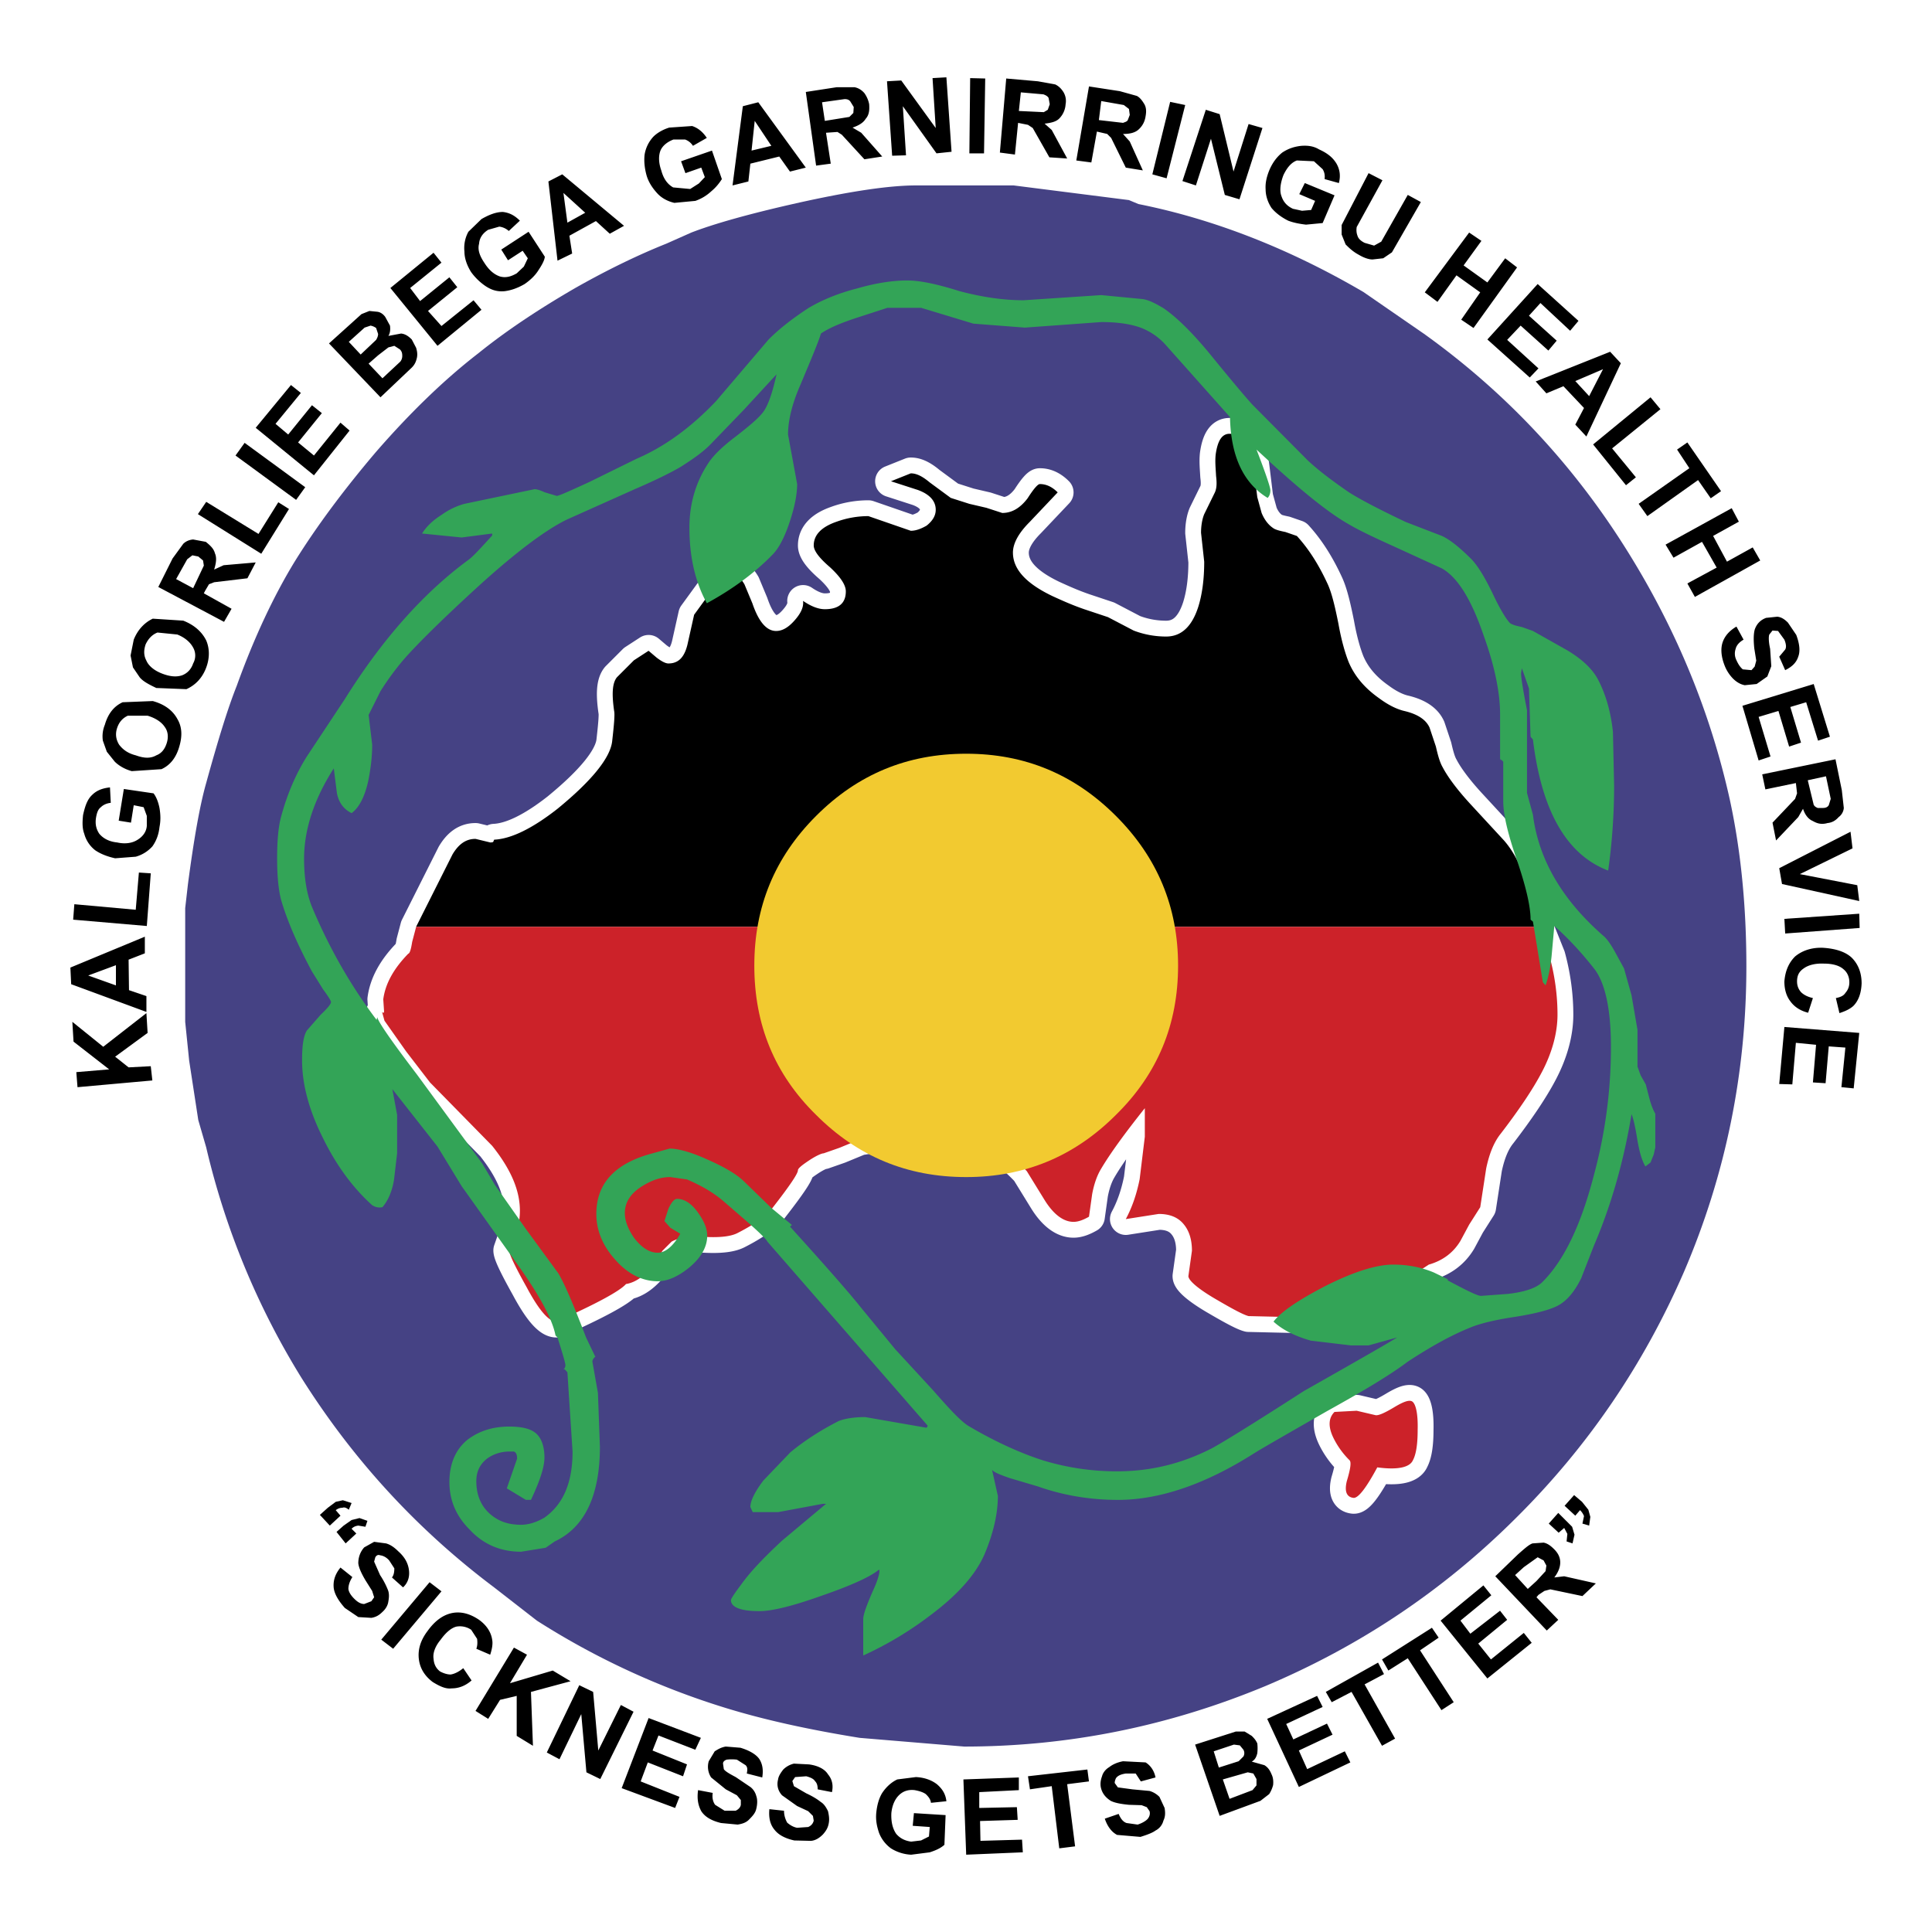 <svg xmlns="http://www.w3.org/2000/svg" width="2500" height="2500" viewBox="0 0 192.756 192.756"><path fill-rule="evenodd" clip-rule="evenodd" fill="#fff" d="M0 0h192.756v192.756H0V0z"/><path d="M142.035 33.277c8.336 5.966 15.211 13.355 20.664 22.245 4.662 7.586 7.98 15.687 9.877 24.221 1.107 5.097 1.66 10.668 1.66 16.674 0 10.588-2.055 20.744-6.203 30.424-4.031 9.285-9.602 17.504-16.871 24.695-7.23 7.191-15.529 12.723-24.893 16.674-9.602 3.99-19.598 6.045-30.07 6.045l-10.431-.869c-5.136-.83-9.602-1.818-13.434-3.004a77.09 77.09 0 0 1-18.769-8.691l-4.268-3.318c-7.783-5.848-14.145-12.842-19.242-20.941a77.02 77.02 0 0 1-9.482-22.957l-.791-2.727-.909-5.926-.396-3.873v-11.34l.276-2.411c.593-4.504 1.186-7.862 1.818-10.075 1.185-4.307 2.173-7.507 3.042-9.68 1.778-4.939 3.753-9.087 5.809-12.447 2.212-3.556 4.938-7.191 8.021-10.826 3.358-3.872 6.796-7.23 10.273-9.917 2.687-2.173 5.927-4.346 9.68-6.52 3.28-1.857 6.322-3.319 9.088-4.425l2.489-1.106c2.252-.87 5.729-1.857 10.471-2.924 5.294-1.185 9.246-1.778 11.932-1.778h9.759l11.498 1.461.949.396c7.508 1.502 15.014 4.425 22.441 8.771l6.012 4.149z" fill-rule="evenodd" clip-rule="evenodd" fill="#454284"/><path d="M140.098 70.932c1.344.316 2.174.87 2.529 1.66l.633 1.896c.197.87.395 1.581.672 2.055.473.909 1.383 2.173 2.766 3.674l3.357 3.636c.791.908 1.383 1.976 1.857 3.2l.83 3.161.672 2.252 1.186 2.963c.514 1.896.789 3.832.789 5.809 0 1.777-.514 3.754-1.58 5.768-.869 1.66-2.252 3.715-4.07 6.086-.672.83-1.145 1.975-1.461 3.477l-.594 3.873-1.105 1.738-.869 1.619c-.711 1.186-1.777 1.977-3.16 2.371l-4.467 2.924c-2.725 1.621-4.424 2.41-5.018 2.41l-8.494-.197c-.475-.119-1.463-.633-3.082-1.58-1.936-1.107-2.924-1.977-2.924-2.41l.355-2.529c0-1.105-.277-1.975-.791-2.607-.592-.752-1.461-1.066-2.527-1.066l-3.281.514c.594-1.107 1.068-2.41 1.383-3.992l.514-4.227v-2.846c-2.014 2.529-3.477 4.545-4.385 6.086-.355.592-.672 1.422-.869 2.488l-.316 2.252c-.553.316-1.066.514-1.541.514-.988 0-1.977-.711-2.885-2.172l-1.777-2.885c-2.688-2.846-5.532-4.307-8.574-4.307l-3.201.355-4.899.789-2.015.83-1.581.553c-.197 0-.75.238-1.462.713-.711.473-1.106.789-1.106.986 0 .316-.791 1.502-2.45 3.635-.593.83-1.778 1.699-3.557 2.609-.671.355-1.777.473-3.279.395-1.541-.039-2.647.078-3.319.475l-.909.908-.711 1.146c-.948 1.303-1.936 2.014-2.924 2.172-.632.713-2.963 1.977-6.954 3.754-.751 0-1.739-1.145-2.963-3.438-1.146-2.055-1.739-3.279-1.739-3.674l.277-.791.316-.592c.355-.988.474-1.857.474-2.568 0-2.055-.909-4.148-2.766-6.48l-6.203-6.322-2.371-3.082-2.173-3.082-.237-.869c.118.119.197.119.197-.078l-.079-1.186c.198-1.502.988-3.004 2.49-4.544.158-.04.276-.435.395-1.186l.396-1.501 3.635-7.23c.592-.988 1.304-1.541 2.292-1.541l1.462.355c.118 0 .276 0 .316-.079l.079-.197c1.66-.079 3.754-1.067 6.322-3.082 3.477-2.845 5.255-5.097 5.452-6.717.198-1.738.277-2.726.198-3.042-.237-1.659-.198-2.765.277-3.358l1.699-1.699 1.461-.948.791.672c.514.395.909.593 1.186.593.987 0 1.58-.593 1.896-1.857l.671-3.003 1.581-2.173c.988-1.146 1.778-1.739 2.371-1.739.395 0 .711.277 1.067.87l.791 1.896c.632 1.857 1.422 2.766 2.371 2.766.592 0 1.185-.316 1.817-1.027.672-.75.948-1.383.87-1.976.869.593 1.58.83 2.173.83 1.383 0 2.094-.593 2.094-1.778 0-.632-.514-1.423-1.581-2.411-1.106-.948-1.62-1.659-1.62-2.172 0-1.067.791-1.858 2.292-2.372a9.345 9.345 0 0 1 3.161-.553l4.228 1.462c.513 0 1.027-.198 1.581-.514.593-.474.909-.988.909-1.58 0-.87-.593-1.541-1.778-1.976l-2.688-.87 1.976-.79c.592 0 1.185.316 1.896.909l2.094 1.541 1.856.593 1.701.396 1.58.514c.947 0 1.777-.474 2.527-1.462.633-.988 1.027-1.422 1.225-1.422.594 0 1.186.237 1.779.83l-2.805 2.963c-1.146 1.146-1.66 2.173-1.66 3.042 0 1.66 1.303 3.082 3.951 4.347.869.395 1.896.869 3.16 1.304l2.371.79 2.568 1.343a9.029 9.029 0 0 0 3.24.593c1.502 0 2.568-.988 3.201-2.963.395-1.264.592-2.766.592-4.504l-.316-2.884c0-.711.119-1.383.316-1.856l1.066-2.174c.197-.435.197-.988.119-1.62-.039-.75-.119-1.462-.039-2.173.197-1.383.631-2.055 1.383-2.055 1.186 0 1.975 1.067 2.371 3.082l.395 3.24.434 1.581c.277.672.672 1.186 1.146 1.501.197.158.633.276 1.225.395l1.146.396c1.225 1.343 2.211 2.924 3.082 4.82.395.869.711 2.173 1.066 3.951.316 1.778.711 3.042 1.027 3.833.592 1.383 1.58 2.568 3.043 3.595.788.587 1.658 1.062 2.488 1.259zm-.989 69.463c.988-.592 1.582-.791 1.857-.514.316.316.514 1.264.475 2.766 0 1.463-.158 2.449-.475 3.043-.316.711-1.502.986-3.555.711-1.107 2.055-1.898 3.082-2.371 3.043-.711-.08-.91-.672-.672-1.66.355-1.186.475-1.896.275-2.094a8.263 8.263 0 0 1-1.58-2.174c-.592-1.186-.514-2.055.08-2.646l2.213-.119 1.855.436c.279.077.912-.201 1.898-.792z" fill-rule="evenodd" clip-rule="evenodd" fill="#fff"/><path d="M140.098 70.932c1.344.316 2.174.87 2.529 1.66l.633 1.896c.197.87.395 1.581.672 2.055.473.909 1.383 2.173 2.766 3.674l3.357 3.636c.791.908 1.383 1.976 1.857 3.2l.83 3.161.672 2.252 1.186 2.963c.514 1.896.789 3.832.789 5.809 0 1.777-.514 3.754-1.58 5.768-.869 1.66-2.252 3.715-4.07 6.086-.672.83-1.145 1.975-1.461 3.477l-.594 3.873-1.105 1.738-.869 1.619c-.711 1.186-1.777 1.977-3.16 2.371l-4.467 2.924c-2.725 1.621-4.424 2.41-5.018 2.41l-8.494-.197c-.475-.119-1.463-.633-3.082-1.58-1.936-1.107-2.924-1.977-2.924-2.41l.355-2.529c0-1.105-.277-1.975-.791-2.607-.592-.752-1.461-1.066-2.527-1.066l-3.281.514c.594-1.107 1.068-2.41 1.383-3.992l.514-4.227v-2.846c-2.014 2.529-3.477 4.545-4.385 6.086-.355.592-.672 1.422-.869 2.488l-.316 2.252c-.553.316-1.066.514-1.541.514-.988 0-1.977-.711-2.885-2.172l-1.777-2.885c-2.688-2.846-5.532-4.307-8.574-4.307l-3.201.355-4.899.789-2.015.83-1.581.553c-.197 0-.75.238-1.462.713-.711.473-1.106.789-1.106.986 0 .316-.791 1.502-2.45 3.635-.593.83-1.778 1.699-3.557 2.609-.671.355-1.777.473-3.279.395-1.541-.039-2.647.078-3.319.475l-.909.908-.711 1.146c-.948 1.303-1.936 2.014-2.924 2.172-.632.713-2.963 1.977-6.954 3.754-.751 0-1.739-1.145-2.963-3.438-1.146-2.055-1.739-3.279-1.739-3.674l.277-.791.316-.592c.355-.988.474-1.857.474-2.568 0-2.055-.909-4.148-2.766-6.48l-6.203-6.322-2.371-3.082-2.173-3.082-.237-.869c.118.119.197.119.197-.078l-.079-1.186c.198-1.502.988-3.004 2.49-4.544.158-.04.276-.435.395-1.186l.396-1.501 3.635-7.23c.592-.988 1.304-1.541 2.292-1.541l1.462.355c.118 0 .276 0 .316-.079l.079-.197c1.66-.079 3.754-1.067 6.322-3.082 3.477-2.845 5.255-5.097 5.452-6.717.198-1.738.277-2.726.198-3.042-.237-1.659-.198-2.765.277-3.358l1.699-1.699 1.461-.948.791.672c.514.395.909.593 1.186.593.987 0 1.58-.593 1.896-1.857l.671-3.003 1.581-2.173c.988-1.146 1.778-1.739 2.371-1.739.395 0 .711.277 1.067.87l.791 1.896c.632 1.857 1.422 2.766 2.371 2.766.592 0 1.185-.316 1.817-1.027.672-.75.948-1.383.87-1.976.869.593 1.58.83 2.173.83 1.383 0 2.094-.593 2.094-1.778 0-.632-.514-1.423-1.581-2.411-1.106-.948-1.62-1.659-1.62-2.172 0-1.067.791-1.858 2.292-2.372a9.345 9.345 0 0 1 3.161-.553l4.228 1.462c.513 0 1.027-.198 1.581-.514.593-.474.909-.988.909-1.58 0-.87-.593-1.541-1.778-1.976l-2.688-.87 1.976-.79c.592 0 1.185.316 1.896.909l2.094 1.541 1.856.593 1.701.396 1.58.514c.947 0 1.777-.474 2.527-1.462.633-.988 1.027-1.422 1.225-1.422.594 0 1.186.237 1.779.83l-2.805 2.963c-1.146 1.146-1.66 2.173-1.66 3.042 0 1.66 1.303 3.082 3.951 4.347.869.395 1.896.869 3.16 1.304l2.371.79 2.568 1.343a9.029 9.029 0 0 0 3.24.593c1.502 0 2.568-.988 3.201-2.963.395-1.264.592-2.766.592-4.504l-.316-2.884c0-.711.119-1.383.316-1.856l1.066-2.174c.197-.435.197-.988.119-1.62-.039-.75-.119-1.462-.039-2.173.197-1.383.631-2.055 1.383-2.055 1.186 0 1.975 1.067 2.371 3.082l.395 3.24.434 1.581c.277.672.672 1.186 1.146 1.501.197.158.633.276 1.225.395l1.146.396c1.225 1.343 2.211 2.924 3.082 4.82.395.869.711 2.173 1.066 3.951.316 1.778.711 3.042 1.027 3.833.592 1.383 1.58 2.568 3.043 3.595.788.587 1.658 1.062 2.488 1.259m-.989 69.463c.988-.592 1.582-.791 1.857-.514.316.316.514 1.264.475 2.766 0 1.463-.158 2.449-.475 3.043-.316.711-1.502.986-3.555.711-1.107 2.055-1.898 3.082-2.371 3.043-.711-.08-.91-.672-.672-1.66.355-1.186.475-1.896.275-2.094a8.263 8.263 0 0 1-1.58-2.174c-.592-1.186-.514-2.055.08-2.646l2.213-.119 1.855.436c.279.077.912-.201 1.898-.792" fill="none" stroke="#fff" stroke-width="3.161" stroke-linecap="round" stroke-linejoin="round" stroke-miterlimit="2.613"/><path d="M140.098 70.932c1.344.316 2.174.87 2.529 1.66l.633 1.896c.197.87.395 1.581.672 2.055.473.909 1.383 2.173 2.766 3.674l3.357 3.636c.791.908 1.383 1.976 1.857 3.2l.83 3.161.672 2.252H41.516l3.635-7.23c.592-.988 1.304-1.541 2.292-1.541l1.462.355c.118 0 .276 0 .316-.079l.079-.197c1.66-.079 3.754-1.067 6.322-3.082 3.477-2.845 5.255-5.097 5.452-6.717.198-1.738.277-2.726.198-3.042-.237-1.659-.198-2.765.277-3.358l1.699-1.699 1.461-.948.791.672c.514.395.909.593 1.186.593.987 0 1.58-.593 1.896-1.857l.671-3.003 1.581-2.173c.988-1.146 1.778-1.739 2.371-1.739.395 0 .711.277 1.067.87l.791 1.896c.632 1.857 1.422 2.766 2.371 2.766.592 0 1.185-.316 1.817-1.027.672-.75.948-1.383.87-1.976.869.593 1.58.83 2.173.83 1.383 0 2.094-.593 2.094-1.778 0-.632-.514-1.423-1.581-2.411-1.106-.948-1.62-1.659-1.62-2.172 0-1.067.791-1.858 2.292-2.372a9.345 9.345 0 0 1 3.161-.553l4.228 1.462c.513 0 1.027-.198 1.581-.514.593-.474.909-.988.909-1.58 0-.87-.593-1.541-1.778-1.976l-2.688-.87 1.976-.79c.592 0 1.185.316 1.896.909l2.094 1.541 1.856.593 1.701.396 1.58.514c.947 0 1.777-.474 2.527-1.462.633-.988 1.027-1.422 1.225-1.422.594 0 1.186.237 1.779.83l-2.805 2.963c-1.146 1.146-1.66 2.173-1.66 3.042 0 1.66 1.303 3.082 3.951 4.347.869.395 1.896.869 3.16 1.304l2.371.79 2.568 1.343a9.029 9.029 0 0 0 3.24.593c1.502 0 2.568-.988 3.201-2.963.395-1.264.592-2.766.592-4.504l-.316-2.884c0-.711.119-1.383.316-1.856l1.066-2.174c.197-.435.197-.988.119-1.62-.039-.75-.119-1.462-.039-2.173.197-1.383.631-2.055 1.383-2.055 1.186 0 1.975 1.067 2.371 3.082l.395 3.24.434 1.581c.277.672.672 1.186 1.146 1.501.197.158.633.276 1.225.395l1.146.396c1.225 1.343 2.211 2.924 3.082 4.82.395.869.711 2.173 1.066 3.951.316 1.778.711 3.042 1.027 3.833.592 1.383 1.58 2.568 3.043 3.595.79.588 1.66 1.063 2.49 1.26z" fill-rule="evenodd" clip-rule="evenodd"/><path d="M153.809 107.006c-.869 1.66-2.252 3.715-4.07 6.086-.672.83-1.145 1.975-1.461 3.477l-.594 3.873-1.105 1.738-.869 1.619c-.711 1.186-1.777 1.977-3.16 2.371l-4.467 2.924c-2.725 1.621-4.424 2.41-5.018 2.41l-8.494-.197c-.475-.119-1.463-.633-3.082-1.58-1.936-1.107-2.924-1.977-2.924-2.41l.355-2.529c0-1.105-.277-1.975-.791-2.607-.592-.752-1.461-1.066-2.527-1.066l-3.281.514c.594-1.107 1.068-2.41 1.383-3.992l.514-4.227v-2.846c-2.014 2.529-3.477 4.545-4.385 6.086-.355.592-.672 1.422-.869 2.488l-.316 2.252c-.553.316-1.066.514-1.541.514-.988 0-1.977-.711-2.885-2.172l-1.777-2.885c-2.688-2.846-5.532-4.307-8.574-4.307l-3.201.355-4.899.789-2.015.83-1.581.553c-.197 0-.75.238-1.462.713-.711.473-1.106.789-1.106.986 0 .316-.791 1.502-2.45 3.635-.593.83-1.778 1.699-3.557 2.609-.671.355-1.777.473-3.279.395-1.541-.039-2.647.078-3.319.475l-.909.908-.711 1.146c-.948 1.303-1.936 2.014-2.924 2.172-.632.713-2.963 1.977-6.954 3.754-.751 0-1.739-1.145-2.963-3.438-1.146-2.055-1.739-3.279-1.739-3.674l.277-.791.316-.592c.355-.988.474-1.857.474-2.568 0-2.055-.909-4.148-2.766-6.48l-6.203-6.322-2.371-3.082-2.173-3.082-.237-.869c.118.119.197.119.197-.078l-.079-1.186c.198-1.502.988-3.004 2.49-4.544.158-.04.276-.435.395-1.186l.396-1.501h111.898l1.186 2.963c.514 1.896.789 3.832.789 5.809-.002 1.777-.516 3.753-1.582 5.767zM140.967 145.689c-.316.711-1.502.986-3.555.711-1.107 2.055-1.898 3.082-2.371 3.043-.711-.08-.91-.672-.672-1.66.355-1.186.475-1.896.275-2.094a8.263 8.263 0 0 1-1.58-2.174c-.592-1.186-.514-2.055.08-2.646l2.213-.119 1.855.436c.277.078.91-.199 1.896-.791.988-.592 1.582-.791 1.857-.514.316.316.514 1.264.475 2.766.001 1.462-.157 2.449-.473 3.042z" fill-rule="evenodd" clip-rule="evenodd" fill="#cc2229"/><path d="M143.852 53.468c.791.356 1.777 1.146 2.963 2.331.672.711 1.383 1.896 2.174 3.557.75 1.58 1.344 2.489 1.66 2.805.197.158.592.276 1.186.395l1.105.395 3.438 1.937c1.383.83 2.449 1.778 3.043 2.884.83 1.581 1.303 3.358 1.502 5.255l.117 5.334c0 2.845-.197 5.69-.592 8.496-4.148-1.581-6.639-5.927-7.508-13.079l-.236-.277-.158-4.82-.711-2.015-.08.514c0 .395.197 1.66.594 3.674v8.258l.592 2.174c.553 4.386 2.846 8.416 6.994 12.051.395.316.789.909 1.186 1.62l.908 1.66.75 2.688.594 3.438v3.674l.314.869.514.908.357 1.383c.197.752.395 1.186.592 1.541v3.359l-.158.711-.316.791-.514.395c-.355-.592-.592-1.463-.789-2.568-.199-1.264-.396-2.174-.594-2.646-.75 4.543-1.975 8.969-3.754 13.117l-1.264 3.24c-.672 1.383-1.461 2.291-2.371 2.766-.869.436-2.291.791-4.268 1.105-2.133.316-3.635.713-4.543 1.107-1.936.789-3.951 1.936-6.125 3.357-1.777 1.344-4.504 2.965-8.061 4.939-4.148 2.371-6.559 3.754-7.309 4.229-4.861 3.082-9.404 4.623-13.553 4.623-2.846 0-5.531-.475-7.982-1.344l-2.805-.83c-1.146-.395-1.738-.672-1.777-.869l.592 2.648c0 1.816-.475 3.793-1.344 5.846-.908 2.055-2.687 4.031-5.373 6.047a34.774 34.774 0 0 1-6.717 4.029v-3.635c0-.436.316-1.305.909-2.688.593-1.264.79-2.055.671-2.252-.791.672-2.647 1.541-5.611 2.568-2.963 1.066-5.058 1.58-6.322 1.58-1.896 0-2.845-.395-2.845-1.105 0-.119.355-.672.987-1.502.949-1.344 2.332-2.766 4.109-4.424l4.346-3.637c.119-.039.04-.039-.276-.039l-4.465.83H75.1l-.237-.514c0-.592.435-1.502 1.304-2.648l2.687-2.805c1.383-1.145 2.963-2.174 4.82-3.121.593-.238 1.501-.395 2.647-.395l6.125 1.066.119-.197-16.002-18.373c-.079-.197-.672-.791-1.778-1.779l-2.647-2.291c-1.027-.869-2.212-1.541-3.595-2.133l-1.66-.238c-.869 0-1.699.238-2.687.83-1.264.75-1.857 1.66-1.857 2.766 0 .752.316 1.58.909 2.449.75.988 1.541 1.502 2.371 1.502.75 0 1.541-.631 2.252-1.896l-.988-.592-.593-.672.396-1.225c.316-.672.593-.988.869-.988.711 0 1.422.434 2.094 1.383.592.83.909 1.58.909 2.291 0 1.107-.593 2.174-1.778 3.162-1.106.908-2.173 1.383-3.161 1.383-1.501 0-2.963-.711-4.188-2.094-1.264-1.383-1.936-2.924-1.936-4.623 0-3.043 1.857-5.059 5.611-6.047l1.699-.473c.791 0 2.055.314 3.714 1.066 1.62.711 2.884 1.422 3.674 2.174l2.766 2.686 2.055 1.699-.198.158c3.872 4.268 6.164 6.914 7.033 8.021l3.477 4.227 3.753 4.07c1.66 1.896 2.766 3.082 3.517 3.557 2.805 1.658 5.334 2.766 7.428 3.438a25.198 25.198 0 0 0 7.428 1.105c3.24 0 6.322-.711 9.365-2.252.988-.514 4.07-2.41 9.285-5.77 5.729-3.238 8.811-5.018 9.285-5.334l-2.844.791h-1.779l-3.99-.475c-1.66-.475-2.846-1.105-3.715-1.896.752-.988 2.451-2.133 5.098-3.516 2.805-1.424 5.137-2.174 6.836-2.174 1.5 0 2.844.277 4.07.791l1.383.67v.119c1.855.988 2.963 1.541 3.318 1.541l2.686-.197c1.699-.197 2.846-.592 3.438-1.186 2.174-2.172 3.873-5.729 5.178-10.826a48.602 48.602 0 0 0 1.658-12.645c0-3.793-.592-6.439-1.699-7.822-1.342-1.699-2.646-3.083-3.951-4.228l-.275 3.042c-.119 1.105-.316 2.094-.594 2.885l-.275-.316-.988-6.045-.236-.197c0-1.344-.475-3.319-1.344-5.888-.91-2.607-1.383-4.583-1.383-5.927v-3.95l-.197-.197c-.041.079-.119 0-.119-.198v-4.346c0-2.094-.514-4.742-1.66-7.902-1.225-3.596-2.607-5.769-4.148-6.638l-4.742-2.173c-2.014-.909-3.596-1.659-4.582-2.252-2.174-1.225-5.217-3.753-9.168-7.428.91 2.371 1.383 3.753 1.383 4.07 0 .276-.078.553-.275.75-2.41-1.461-3.676-4.148-3.754-8.06l-3.871-4.347-2.57-2.884a6.356 6.356 0 0 0-2.488-1.699c-.988-.355-2.252-.554-3.912-.554l-7.625.554-5.137-.396-5.216-1.58H88.54l-3.161 1.027c-1.422.474-2.608.948-3.477 1.541-.198.711-.909 2.411-2.055 5.137-.83 1.896-1.225 3.556-1.225 4.939l.909 4.939c0 .909-.198 2.094-.672 3.556-.514 1.62-1.106 2.766-1.699 3.398-1.778 1.857-4.03 3.517-6.638 4.939-1.146-2.094-1.739-4.583-1.739-7.547 0-2.45.672-4.702 2.055-6.678.593-.79 1.462-1.58 2.568-2.41 1.265-.988 2.173-1.738 2.647-2.331.514-.593.987-1.896 1.422-3.872l-3.28 3.556-3.24 3.358c-.83.87-1.896 1.581-3.003 2.292-.79.474-2.331 1.265-4.623 2.252l-6.796 3.042c-2.094 1.027-4.939 3.161-8.495 6.361-3.991 3.635-6.559 6.203-7.823 7.665a27.597 27.597 0 0 0-2.252 3.082l-1.186 2.371.356 2.963c0 1.265-.158 2.45-.395 3.635-.356 1.62-.948 2.687-1.659 3.201-.791-.395-1.265-1.027-1.462-1.976l-.316-2.489c-1.976 3.082-2.963 6.125-2.963 9.009 0 1.976.277 3.556.791 4.82 1.659 3.951 3.753 7.705 6.44 11.261l.079-.277c0 .355 1.304 2.252 3.951 5.73l6.52 8.889 1.264 2.135 3.082 4.385 3.24 4.426c.592.988 1.501 3.082 2.766 6.4l.909 1.898.118-.08c-.237.197-.395.395-.395.592l.553 3.123.197 5.373c0 4.9-1.541 8.061-4.504 9.443l-.909.633-2.45.395c-2.015 0-3.753-.711-5.137-2.213-1.383-1.383-2.015-2.963-2.015-4.742 0-1.777.592-3.238 1.817-4.227 1.146-.869 2.529-1.305 4.148-1.305 1.186 0 2.055.197 2.569.594.593.434.948 1.303.948 2.488 0 .988-.474 2.371-1.343 4.229h-.517l-1.896-1.146 1.027-2.963c0-.436-.119-.633-.316-.711h-.474c-.83 0-1.62.275-2.212.711-.751.592-1.067 1.344-1.067 2.252 0 1.383.474 2.488 1.383 3.279.869.75 1.856 1.066 3.082 1.066.791 0 1.581-.275 2.331-.711 1.896-1.344 2.806-3.516 2.806-6.598l-.514-7.902-.277-.316-.119.039c.119-.119.198-.236.198-.434 0-.199-.276-1.146-.79-2.768l-.198-.197c-.316-1.658-1.66-4.109-3.872-7.191l-5.492-7.703-2.41-3.953-4.504-5.729.475 2.568v3.832l-.316 2.688c-.197 1.105-.554 1.977-1.146 2.688-.395.078-.711 0-1.027-.197-1.975-1.779-3.635-4.07-4.939-6.758-1.383-2.766-2.055-5.334-2.055-7.705 0-1.383.119-2.371.475-2.963l1.383-1.58c.711-.672 1.027-1.066 1.027-1.266 0-.117-.237-.512-.79-1.264l-1.106-1.777c-1.383-2.569-2.45-4.979-3.082-7.152-.277-1.067-.396-2.45-.396-4.149 0-1.739.118-3.122.396-4.149.632-2.331 1.501-4.307 2.568-6.006l3.793-5.729c3.753-6.005 7.863-10.589 12.249-13.829.474-.316 1.264-1.185 2.45-2.489v-.197l-3.042.395-3.951-.395c.355-.593.988-1.265 1.936-1.857a7.136 7.136 0 0 1 2.292-1.107l6.994-1.461c.237 0 .593.119 1.027.316l1.186.355c.197 0 1.264-.474 3.24-1.383l4.741-2.331c2.845-1.225 5.453-3.161 7.902-5.729l5.255-6.164c1.146-1.146 2.45-2.133 3.952-3.122 1.382-.83 3.042-1.501 4.899-1.976 1.778-.514 3.477-.79 4.978-.79 1.265 0 2.964.355 5.216 1.066 2.252.593 4.346.909 6.401.909l7.744-.514 4.109.395c.594.079 1.225.395 2.094.909 1.383.948 2.965 2.529 4.742 4.702 2.252 2.766 3.635 4.386 4.148 4.939l5.531 5.571c1.068.988 2.371 1.976 4.031 3.121.908.593 2.805 1.621 5.729 3.003l3.593 1.385z" fill-rule="evenodd" clip-rule="evenodd" fill="#33a457"/><path d="M111.334 111.234c-4.148 4.148-9.088 6.203-14.936 6.203-5.888 0-10.826-2.055-14.975-6.203-4.149-4.07-6.165-9.008-6.165-14.896 0-5.848 2.016-10.787 6.165-14.936 4.149-4.148 9.087-6.203 14.975-6.203 5.848 0 10.788 2.055 14.936 6.203 4.148 4.149 6.203 9.088 6.203 14.936 0 5.889-2.055 10.826-6.203 14.896z" fill-rule="evenodd" clip-rule="evenodd" fill="#f2ca30"/><path d="M104.617 9.768c-.119-.198-.316-.277-.514-.355l-2.254-.198-.197 1.857 2.49.118.395-.237.197-.553-.117-.632zm1.106 2.015c-.316.355-.83.475-1.502.554l.711.632 1.541 2.845-1.777-.118-1.66-2.924-.473-.316-.988-.197-.316 3.161-1.502-.198.633-7.389 3.16.277 1.738.316c.396.198.633.475.83.791.197.355.277.75.197 1.185a2.21 2.21 0 0 1-.592 1.381zm3.912.197l2.41.277c.197-.079.395-.119.475-.277l.197-.514-.08-.593-.514-.395-2.252-.395-.236 1.897zm-11.34-4.148l-.119 7.468h-1.462l.079-7.507 1.502.039zm12.17 5.532l-1.027-.237-.555 3.082-1.5-.198 1.264-7.388 3.082.474 1.699.474c.355.198.553.514.75.83.197.355.197.751.119 1.186-.08.553-.316.988-.711 1.344-.355.316-.869.435-1.541.435l.672.75L114.02 17l-1.699-.276-1.461-2.963-.395-.397zm11.221-1.976l1.383 5.729 1.502-4.742 1.383.396-2.293 7.112-1.461-.435-1.383-5.61-1.502 4.662-1.344-.435 2.332-7.112 1.383.435zm-3.438-.909l-1.857 7.31-1.422-.395 1.777-7.231 1.502.316zm13.711 6.401l-.869-.791-1.699-.079c-.553.198-.988.712-1.344 1.462-.316.83-.395 1.581-.197 2.094.197.593.553.987 1.145 1.264l.91.198.908-.079.395-.909-1.58-.671.553-1.106 2.965 1.225-1.186 2.766-1.66.158c-.672-.079-1.264-.197-1.777-.395-.711-.356-1.266-.791-1.66-1.264-.395-.593-.592-1.265-.592-1.857-.041-.593.078-1.225.395-1.976.277-.632.672-1.225 1.264-1.699.594-.395 1.186-.592 1.896-.671.594-.04 1.186 0 1.777.355.871.395 1.385.83 1.74 1.422.316.554.434 1.186.236 1.937l-1.422-.396c.038-.356-.001-.672-.198-.988zm5.967 1.106l-2.568 4.663c-.041.276-.041.553.078.869.078.276.316.514.711.711l.949.276.711-.395 2.646-4.663 1.305.711-2.885 5.018-.869.592-1.066.119c-.316 0-.791-.119-1.383-.474-.594-.316-.988-.711-1.305-1.027l-.395-.988v-.948l2.688-5.176 1.383.712zM152.545 31.5l2.766 2.489-.83.987-2.766-2.489-1.344 1.422 3.121 2.845-.869.909-4.227-3.793 5.018-5.532 4.07 3.675-.83.987-2.965-2.766-1.144 1.266zm-1.186-4.821l-4.346 6.045-1.227-.829 1.896-2.727-2.369-1.699-1.896 2.648-1.266-.949 4.426-5.966 1.225.83-1.777 2.449 2.371 1.699 1.777-2.41 1.186.909zm1.858 11.379l7.428-2.963 1.066 1.146-3.438 7.31-1.105-1.185.869-1.66-2.055-2.173-1.699.711-1.066-1.186zm3.951-.039l1.383 1.501 1.383-2.686-2.766 1.185zm8.494 2.805l-4.82 3.912 2.371 2.884-.988.791-3.279-4.07 5.729-4.702.987 1.185zm6.045 8.179l-1.027.711-1.264-1.817-5.059 3.595-.869-1.225 5.059-3.556-1.225-1.857 1.027-.711 3.358 4.86zm-.434 7.626l-1.463-2.568-2.844 1.581-.791-1.304 6.598-3.635.713 1.343-2.568 1.423 1.383 2.568 2.568-1.422.75 1.304-6.52 3.636-.75-1.344 2.924-1.582zm6.045 4.899c.395.04.711.237 1.066.593l.83 1.225c.355.948.395 1.659.197 2.173-.197.593-.592.988-1.303 1.344l-.594-1.344.594-.711c.117-.198.117-.514-.08-.988l-.633-.87-.553-.04-.316.396c-.078.197-.078.711.08 1.422l.117 1.738-.395 1.028-1.066.75-1.186.119c-.434-.079-.83-.316-1.186-.672a3.882 3.882 0 0 1-.83-1.304c-.355-.909-.395-1.699-.197-2.292s.633-1.146 1.383-1.581l.711 1.304c-.473.276-.711.592-.789.909-.119.355-.119.75.078 1.146.197.436.396.711.633.909l.869.079.316-.356.158-.593-.197-1.225c-.08-.79-.08-1.383.039-1.857.197-.593.592-.988 1.146-1.186l1.108-.116zm-3.476 8.89l7.111-2.172 1.619 5.255-1.184.395-1.186-3.833-1.582.474 1.068 3.556-1.186.395-1.066-3.556-1.977.593 1.186 3.951-1.186.396-1.617-5.454zm6.519 7.429l.592 2.449c.119.198.236.237.395.316h.514c.277 0 .475-.079.594-.276l.197-.633-.475-2.252-1.817.396zm2.766-2.094l.631 3.082.199 1.778a1.26 1.26 0 0 1-.514.909c-.316.356-.672.553-1.107.593-.553.158-.988.079-1.461-.198-.475-.197-.791-.632-.988-1.225l-.475.83-2.213 2.332-.355-1.778 2.252-2.371.197-.553-.117-1.027-3.043.632-.316-1.501 7.31-1.503zm1.699 8.89l-5.256 2.568 5.73 1.106.197 1.581-7.705-1.699-.277-1.58 7.113-3.635.198 1.659zm-6.797 7.033l7.469-.514.039 1.422-7.428.554-.08-1.462zm6.717 3.872c.672.672.988 1.542.988 2.569-.039.986-.316 1.738-.83 2.252-.355.316-.789.514-1.383.711l-.355-1.502c.395-.078.75-.197.949-.514.236-.275.395-.592.395-1.066 0-.514-.197-.988-.594-1.305-.395-.354-1.066-.553-1.936-.553-.908-.039-1.58.158-2.016.475-.473.316-.672.711-.672 1.305 0 .395.119.75.396 1.066.275.275.672.475 1.186.592l-.475 1.463c-.791-.197-1.383-.594-1.779-1.146-.395-.514-.592-1.186-.592-1.975.08-.988.395-1.818 1.066-2.49.711-.592 1.66-.909 2.766-.87 1.267.079 2.255.396 2.886.988zm-2.291 8.85l-.316 3.676-1.264-.08.314-3.754-2.014-.197-.355 4.148-1.305-.039.514-5.689 7.469.592-.555 5.533-1.225-.119.396-3.951-1.659-.12zm-24.814 46.27l-.473.553-1.068-.988.949-1.066.791.672.631.789.197.713-.117.869-.672-.199.158-.75a1.705 1.705 0 0 0-.396-.593zm-.75 3.318l-.592-.197.078-.75-.316-.594-.553.475-.988-.91.949-1.066 1.383 1.383.236.791-.197.868zm.988 5.256l-3.201-.672-.592.158-.594.395-.197.236 2.174 2.252-1.146 1.068-5.137-5.414 2.252-2.174c.672-.592 1.107-.986 1.463-1.105l1.105-.078c.395.078.711.316 1.066.672.396.395.594.828.594 1.303s-.197.988-.594 1.502l.988-.119 3.16.711-1.341 1.265zm-25.604 9.561l5.215-2.924.592 1.146-1.936 1.027 3.043 5.412-1.305.713-3.041-5.375-1.977 1.027-.591-1.026zm6.243-2.133l-.633-1.107 4.979-3.16.672.988-1.857 1.264 3.359 5.176-1.225.791-3.359-5.176-1.936 1.224zm14.896-11.301l-1.383.988-.869.789 1.264 1.383.869-.789.908-.988.08-.553-.277-.514-.592-.316zm-4.623 3.793l-3.082 2.529.988 1.305 2.963-2.293.711.908-2.885 2.371 1.266 1.58 3.279-2.646.789.988-4.424 3.557-4.664-5.77 4.268-3.516.791.987zm-14.066 16.674l-5.137 2.451-3.16-6.797 4.979-2.291.553 1.105-3.635 1.699.711 1.541 3.357-1.58.555 1.105-3.359 1.58.83 1.857 3.754-1.777.552 1.107zm-8.1 3.162l-.869.672-4.07 1.5-2.449-7.111 4.068-1.305h.869l.713.436c.197.197.395.395.553.75.039.316.039.633 0 .988-.08.316-.197.633-.553.83l1.264.355c.316.197.514.434.711.908.158.316.197.672.158 1.066a3.041 3.041 0 0 1-.395.911zm-2.924-4.861l-.594-.078-2.014.672.512 1.619 1.977-.631.475-.475a.687.687 0 0 0 0-.672l-.356-.435zm.789 2.687l-2.488.711.672 1.936 2.291-.869.395-.473v-.633l-.314-.553-.556-.119zm-9.205.514l-1.463.395-.514-.789h-.988c-.473.078-.789.197-.986.475-.08.197-.119.314-.119.473l.316.436 1.461.197 1.699.158c.396.119.711.316.988.592l.514 1.107c.078.473.078.869-.119 1.264a1.526 1.526 0 0 1-.789.988c-.316.236-.869.434-1.502.633l-2.332-.199c-.592-.314-.986-.908-1.225-1.619l1.383-.475c.197.475.436.791.791.91l1.105.156c.475-.156.791-.355.988-.553.197-.236.277-.514.197-.789l-.275-.396-.514-.197-1.266-.039c-.83-.08-1.422-.197-1.816-.395-.555-.357-.869-.791-.988-1.344-.08-.395 0-.791.119-1.107.078-.314.314-.672.711-.908.355-.277.789-.475 1.383-.592l2.252.117c.515.315.87.868.989 1.501zm-6.639.394l-2.174.277.791 6.203-1.58.197-.752-6.203-2.172.316-.197-1.305 5.926-.672.158 1.187zm-6.994.87l-3.951.199v1.58l3.754-.08.08 1.266-3.754.117.039 1.977 4.148-.119.08 1.264-5.651.238-.277-7.508 5.531-.197v1.263h.001zM50.169 21.147c.711.079 1.225.396 1.699.87l-1.106 1.028a1.733 1.733 0 0 0-.948-.435l-1.106.316c-.514.316-.87.791-.909 1.383-.158.593.039 1.186.514 1.896.474.751.987 1.186 1.58 1.383.593.158 1.106 0 1.66-.316l.711-.672.395-.83-.514-.751-1.462.948-.672-1.066 2.726-1.778 1.62 2.489c-.04.396-.316.869-.711 1.462-.316.474-.79.909-1.304 1.264-.751.435-1.383.632-1.976.711-.75.079-1.343-.118-1.936-.514a5.826 5.826 0 0 1-1.422-1.383c-.474-.75-.672-1.462-.672-2.055a3.37 3.37 0 0 1 .395-1.975l1.304-1.264c.751-.434 1.462-.711 2.134-.711zm5.927-3.753l6.164 5.136-1.422.79-1.383-1.264-2.647 1.462.277 1.778-1.462.711-.909-7.902 1.382-.711zm2.292 3.832l-2.174-1.976.396 2.964 1.778-.988zm5.926-5.808a3.432 3.432 0 0 1 .87-1.778c.316-.316.83-.672 1.58-.909l2.292-.158c.593.198 1.067.593 1.462 1.186l-1.383.79a1.532 1.532 0 0 0-.79-.632h-1.146c-.632.237-1.106.632-1.304 1.106-.198.514-.198 1.186.079 1.976.237.869.632 1.383 1.186 1.699l1.699.158.869-.553.593-.632-.355-.948-1.58.553-.435-1.186 3.082-1.066.988 2.845c-.277.435-.593.83-1.067 1.225a4.443 4.443 0 0 1-1.581.948l-2.094.198c-.672-.158-1.265-.474-1.699-.948-.474-.514-.87-1.106-1.067-1.778-.199-.713-.278-1.425-.199-2.096zm11.34-5.215l4.741 6.52-1.581.395-1.067-1.501-2.884.711-.197 1.778-1.581.394 1.028-7.903 1.541-.394zm1.304 4.346l-1.66-2.489-.316 2.963 1.976-.474zm17.464-6.836l.514 7.428-1.501.158-3.358-4.702.316 4.899-1.383.04-.514-7.428 1.422-.079 3.438 4.742-.316-4.979 1.382-.079zm-12.011 5.532l.474 3.082-1.462.197-1.027-7.349 3.082-.474h1.778c.395.079.711.276.987.593.198.276.395.671.474 1.106.04.593 0 1.067-.355 1.462-.237.396-.711.672-1.304.869l.869.514 2.094 2.371-1.778.276-2.252-2.449-.435-.277-1.145.079zm2.331-1.58l.396-.396.039-.593-.316-.513c-.119-.198-.316-.276-.593-.276l-2.252.316.277 1.857 2.449-.395zM30.018 39.204l-2.529 3.082 1.265 1.067 2.371-2.924.987.79-2.371 2.924 1.581 1.304 2.647-3.279.908.79-3.556 4.465-5.809-4.742 3.517-4.267.989.79zm5.966-3.832l1.541-1.462c.119-.198.198-.396.198-.593l-.198-.593a1.396 1.396 0 0 0-.553-.237l-.593.198-1.58 1.422 1.185 1.265zM19.27 53.824l1.265.236c.435.356.791.672.909 1.146.198.435.119.988-.079 1.62l.948-.435 3.2-.277-.829 1.581-3.319.395-.514.198-.395.671-.119.237 2.766 1.541-.75 1.304-6.559-3.477 1.423-2.845 1.066-1.462c.197-.196.513-.394.987-.433zm.514 1.698l-.592-.118-.514.395-1.106 1.976 1.698.909 1.067-2.252-.079-.514-.474-.396zm.791-5.452l5.215 3.201 1.975-3.161 1.067.672-2.766 4.464-6.322-3.951.831-1.225zm8.968-.197l-6.045-4.426.908-1.264 6.046 4.425-.909 1.265zm-8.968 14.026c.355.83.355 1.817-.04 2.805-.395.988-1.066 1.66-1.936 2.055l-3.003-.119c-.751-.355-1.344-.671-1.66-1.067l-.671-.988-.237-1.185.316-1.581c.395-.988 1.067-1.699 1.897-2.094l3.042.197c1.106.436 1.857 1.108 2.292 1.977zm-4.465 3.28c.79.316 1.462.395 2.054.198.514-.198.909-.593 1.106-1.186a1.608 1.608 0 0 0 0-1.581c-.276-.514-.79-.988-1.58-1.304l-1.976-.198c-.514.198-.909.593-1.186 1.186-.197.593-.197 1.106.079 1.62.199.475.712.949 1.503 1.265zm-3.872 2.884l3.003-.119c1.146.316 1.976.909 2.449 1.778.474.79.514 1.699.198 2.766-.316 1.106-.909 1.857-1.778 2.252l-2.963.197c-.711-.197-1.304-.553-1.699-.948l-.791-.988-.395-1.106a2.98 2.98 0 0 1 .197-1.58c.316-1.106.909-1.857 1.779-2.252zm-.356 4.228c.356.475.869.87 1.66 1.067.869.316 1.501.316 2.055 0 .514-.198.83-.593 1.027-1.186.197-.593.158-1.186-.198-1.66-.316-.474-.909-.869-1.699-1.106h-1.976c-.513.237-.869.632-1.066 1.225-.198.593-.119 1.146.197 1.66zm2.765 8.1v-.988l-.316-.869-.988-.197-.276 1.738-1.225-.197.514-3.161 2.963.435c.277.355.474.869.593 1.462.119.711.119 1.304 0 1.896-.079.751-.316 1.382-.711 1.936-.395.435-.948.83-1.659 1.027l-2.055.158c-.712-.158-1.383-.395-1.976-.791a3.101 3.101 0 0 1-1.106-1.659c-.197-.514-.197-1.106-.119-1.857.198-.909.435-1.581.909-2.015.475-.475 1.067-.672 1.778-.751l.079 1.541c-.396.04-.751.197-.988.435-.276.198-.395.553-.474.988-.119.672 0 1.185.315 1.66.396.474.988.79 1.779.869.869.197 1.58.039 2.054-.276.514-.317.87-.792.909-1.384zm-7.23 7.823l6.125.553.315-3.714 1.186.079-.395 5.255-7.349-.632.118-1.541zm7.033 4.9l-1.62.632.04 3.043 1.738.592v1.58l-7.507-2.766-.079-1.66 7.428-3.082v1.661zm31.175-66.46l-2.923 2.371 1.343 1.501 3.2-2.568.791.948-4.386 3.596-4.702-5.769 4.307-3.517.79.988-3.122 2.529.988 1.304 2.924-2.371.79.988zm-8.772 2.371l.791.079c.316.04.592.237.791.514l.474.869c.04.316.04.711-.158 1.027l1.265-.237c.395.04.711.237 1.067.593l.435.83c.079.276.158.593.079.988-.079.355-.198.672-.514.987l-3.122 2.963-5.137-5.374 3.24-2.924.789-.315zm3.043 3.833l-.554-.355-.592.157-1.027.791-.949.83 1.383 1.461 1.778-1.66a.893.893 0 0 0 .198-.593c0-.236-.04-.434-.237-.631zm-1.383 119.128c.434.119.829.395 1.225.791.671.592.988 1.225 1.066 1.896.079.672-.118 1.264-.592 1.699l-1.106-.988c.197-.238.236-.594.236-.91l-.513-.789c-.277-.316-.593-.475-.909-.514-.198-.08-.356 0-.475.197l-.118.436.593 1.342c.395.594.632 1.107.79 1.502.119.316.119.672.039 1.107-.039.355-.236.75-.592 1.066-.316.316-.632.514-1.106.592l-1.304-.078-1.343-.91c-.633-.711-1.027-1.381-1.106-1.975-.079-.711.118-1.383.672-2.055l1.186.949c-.277.434-.396.83-.396 1.184.04.316.237.633.593.988.316.316.632.514.987.514l.711-.275.277-.396-.198-.631-.672-1.068c-.395-.67-.671-1.264-.711-1.699 0-.592.197-1.145.592-1.58l.988-.553 1.186.158zm-2.055-1.66l-.711-.117c-.276.039-.474.117-.671.316l.474.473-1.066.988-.909-1.146.711-.631.791-.555.79-.197.79.277-.199.592zm6.204 10.393c.711-.988 1.502-1.58 2.41-1.779.948-.197 1.857.08 2.727.672.711.514 1.186 1.186 1.304 1.977.079.395 0 .908-.197 1.502l-1.383-.594c.119-.316.119-.631.079-.986l-.593-.91c-.474-.316-.988-.395-1.462-.316-.514.119-1.067.594-1.581 1.305-.593.711-.79 1.383-.711 1.896.039.553.237.947.632 1.264.356.199.751.316 1.067.316.316-.039.79-.236 1.264-.633l.83 1.227c-.632.553-1.304.789-1.976.789-.593.08-1.186-.197-1.896-.631-.791-.594-1.265-1.344-1.383-2.254-.119-.91.118-1.857.869-2.845zm-4.623.869l4.82-5.729 1.186.908-4.82 5.729-1.186-.908zm21.139 5.215l.514 5.848 2.252-4.543 1.264.672-3.319 6.717-1.382-.672-.514-5.809-2.174 4.504-1.264-.672 3.24-6.715 1.383.67zm-6.204 0l.198 5.375-1.62-.988v-3.99l-1.66.395-1.185 1.896-1.265-.791 3.833-6.32 1.304.711-1.699 2.844 4.268-1.264 1.778 1.066-3.952 1.066zm-38.247-65.748l-3.24 2.371 1.343 1.066 2.212-.117.158 1.422-7.467.672-.119-1.502 3.279-.275-3.557-2.768-.118-1.975 3.082 2.488 4.307-3.357.12 1.975zm-3.161-4.741v-2.016L8.8 97.326l2.766.988zm23.233 52.313c-.237-.197-.435-.275-.632-.197-.197 0-.396.039-.672.238l.475.553-1.067.988-.988-1.068.791-.711.79-.592.711-.158.87.277-.278.67zm56.58 26.672c.87.039 1.581.316 2.095.711.553.475.869.988.948 1.699l-1.541.158c-.04-.355-.237-.594-.514-.869-.276-.197-.672-.316-1.106-.396-.672-.078-1.185.119-1.581.514-.395.396-.671.988-.75 1.779-.04.947.158 1.58.474 2.055.395.473.909.711 1.501.789l.987-.117.791-.396.079-.947-1.699-.119.119-1.264 3.161.197-.119 2.963c-.395.355-.869.553-1.462.75l-1.857.238a4.182 4.182 0 0 1-2.016-.633 3.457 3.457 0 0 1-1.185-1.541c-.198-.592-.355-1.225-.277-2.016.079-.789.277-1.461.593-1.975.396-.592.909-1.066 1.502-1.344l1.857-.236zm-8.376 1.502l-1.423-.277c0-.395-.079-.633-.276-.83-.119-.197-.395-.355-.869-.475l-1.106.08-.276.395.158.514 1.225.711c.593.277 1.066.553 1.462.871.316.195.514.512.711.908.079.355.158.75.079 1.186-.079.473-.276.789-.593 1.145-.316.316-.711.594-1.185.633l-1.66-.039c-.909-.199-1.581-.555-1.976-1.068-.435-.514-.593-1.184-.514-2.055l1.462.158c0 .436.119.83.316 1.186.276.238.593.436.988.514l1.106-.078c.276-.119.474-.316.553-.633l-.079-.475-.474-.473-1.106-.514-1.502-1.068c-.395-.434-.553-.986-.395-1.58.04-.316.237-.631.514-.988a2.236 2.236 0 0 1 1.067-.592l1.501.078c.909.119 1.581.475 1.896.988.396.473.554 1.065.396 1.778zm-6.954-1.463l-1.542-.395c.08-.396.08-.633-.119-.83l-.869-.553a4.289 4.289 0 0 0-1.027 0c-.198.078-.356.197-.356.395l.079.553c.119.197.514.436 1.186.791l1.462.988c.316.236.514.592.593.908.119.316.119.789 0 1.264-.079.395-.355.711-.672 1.027-.316.355-.711.475-1.186.553l-1.659-.156c-.988-.238-1.62-.633-1.976-1.186-.316-.594-.435-1.227-.316-2.096l1.462.277c-.079.514.04.91.237 1.186l.948.592H73.4c.316-.158.474-.355.513-.592v-.475l-.395-.475-1.106-.592-1.462-1.186a1.948 1.948 0 0 1-.237-1.619l.593-.988c.316-.197.632-.396 1.106-.475l1.462.119c.909.275 1.581.672 1.896 1.145.319.515.397 1.109.279 1.82zm-6.677-2.766l-3.675-1.422-.592 1.5 3.438 1.383-.395 1.186-3.517-1.383-.711 1.896 3.873 1.541-.435 1.107-5.334-1.977 2.687-6.994 5.216 1.977-.555 1.186z" fill-rule="evenodd" clip-rule="evenodd"/></svg>